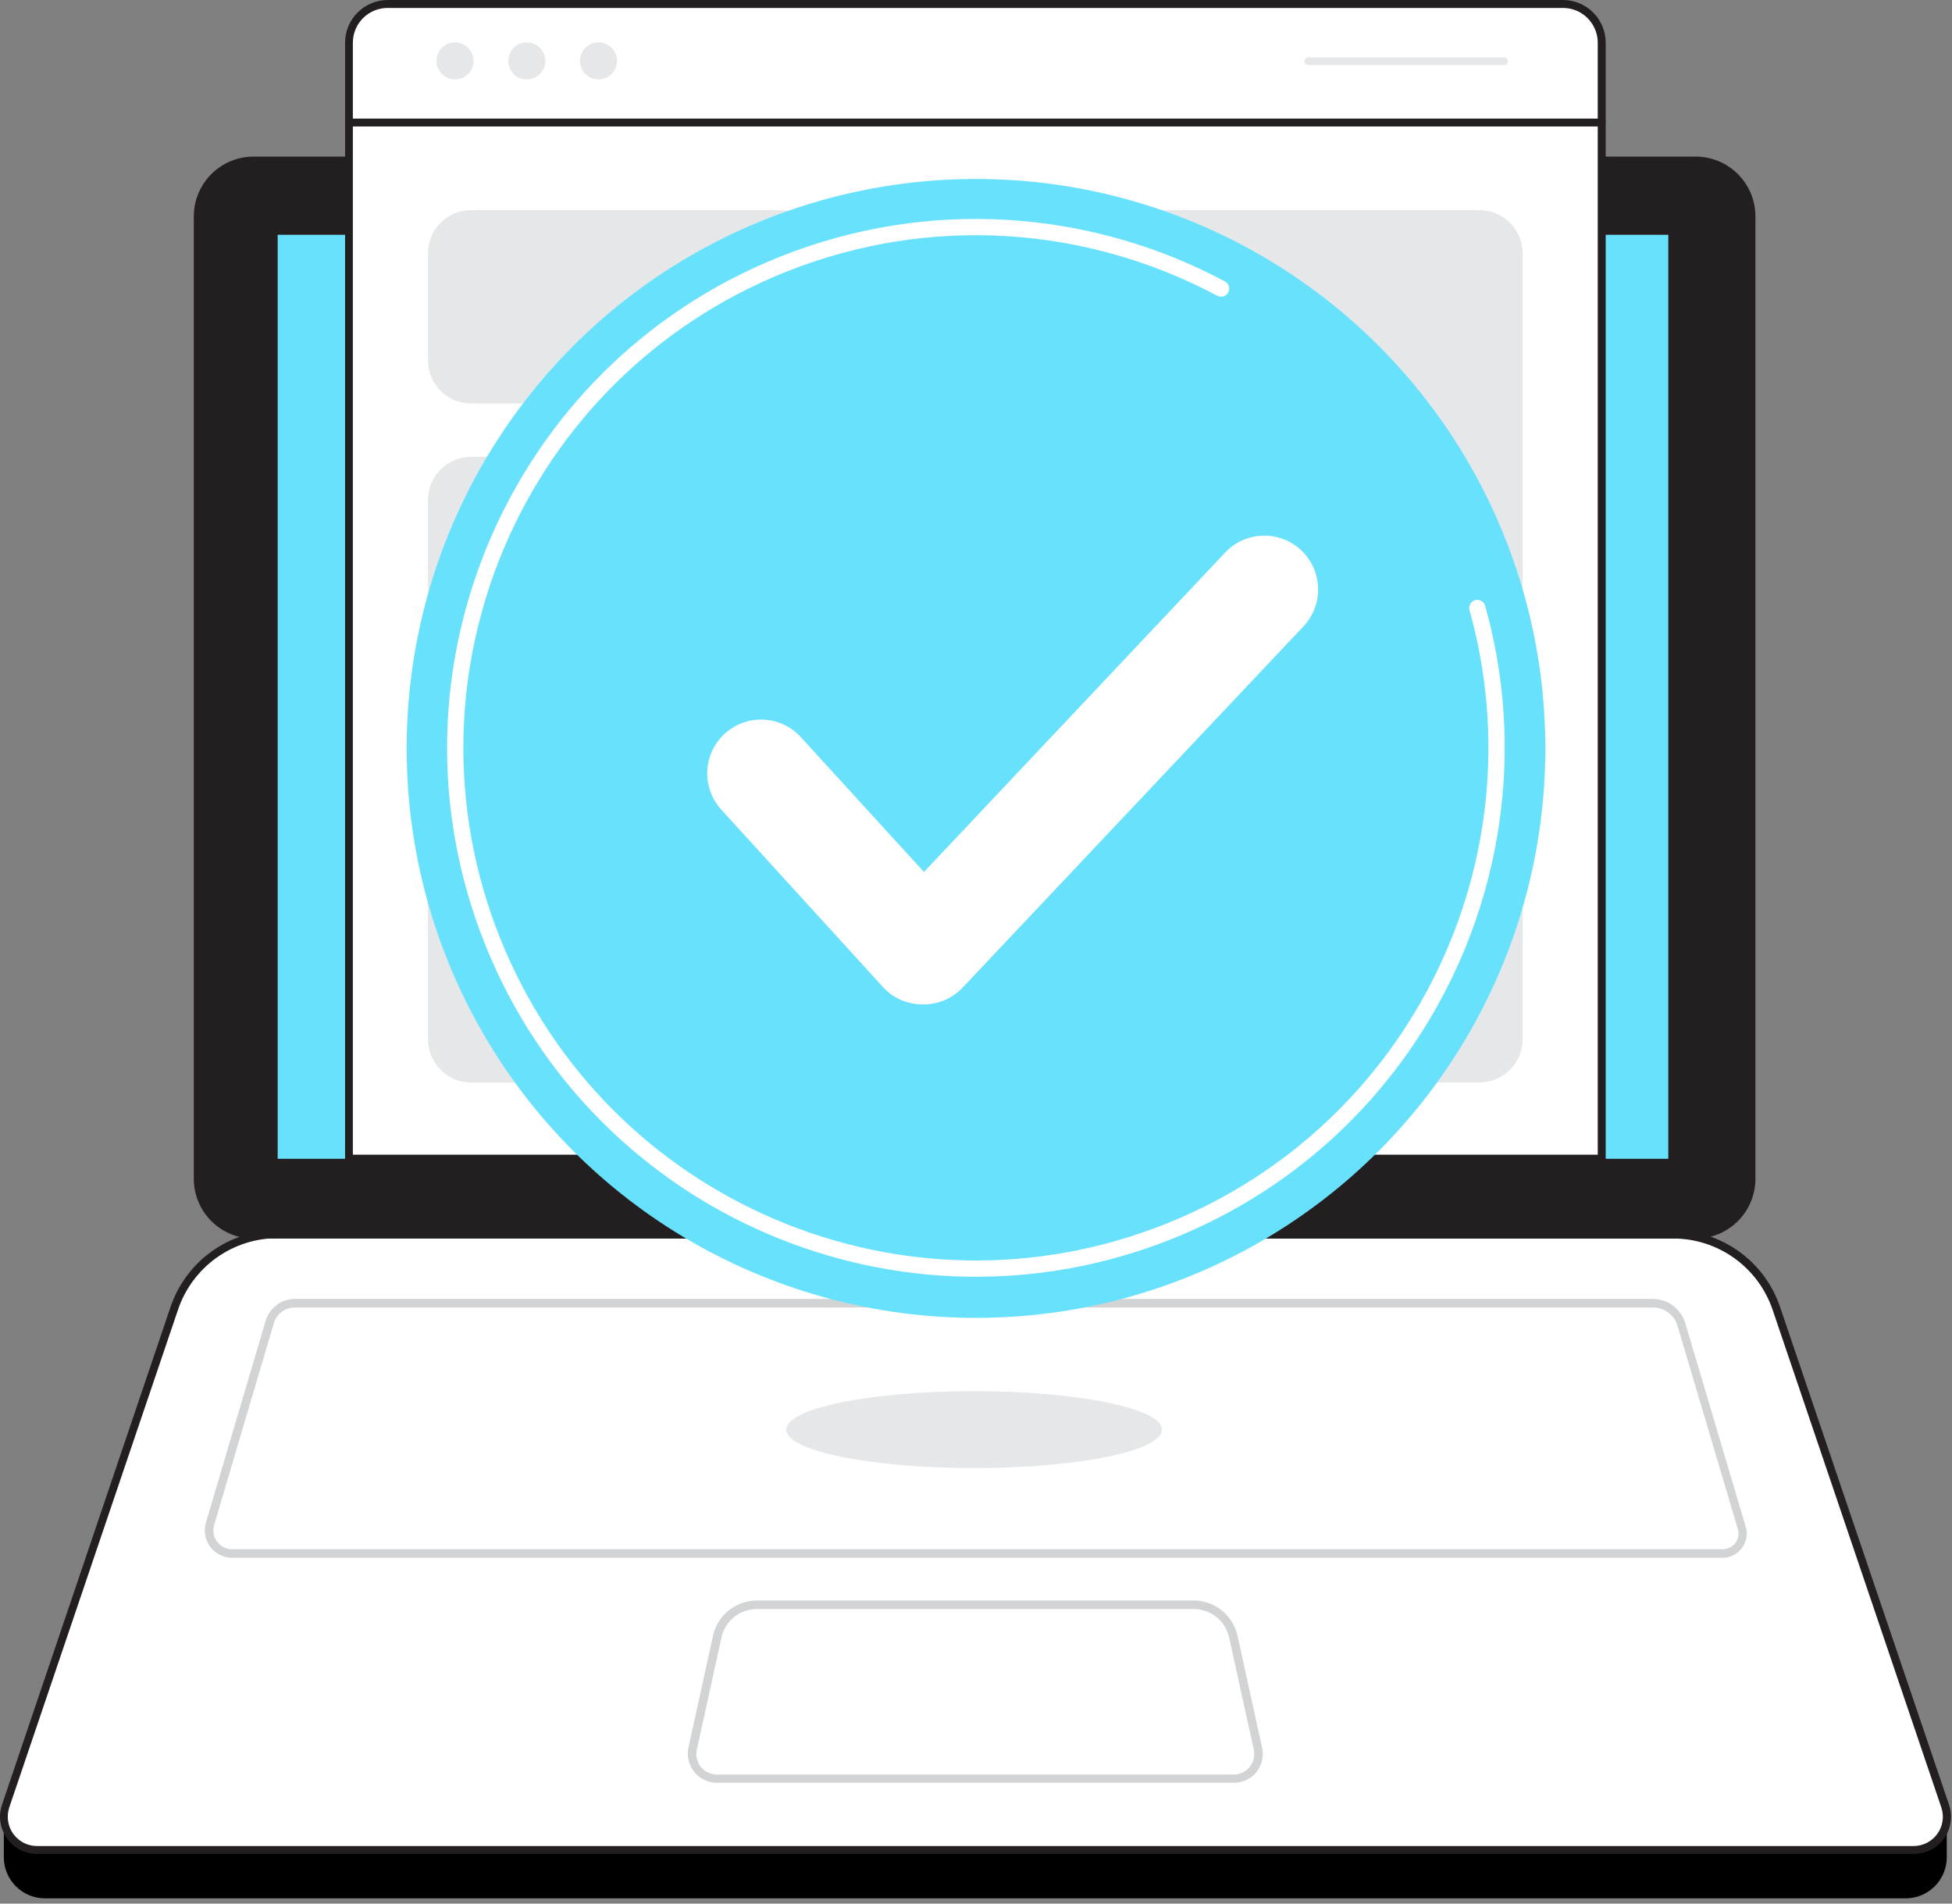 <svg xmlns="http://www.w3.org/2000/svg" width="120" height="117" viewBox="0 0 120 117" fill="none"><rect x="0" y="0" width="120" height="117" fill="#808080" stroke="none"/><path d="M0.235 111.461H119.679V114.15C119.679 114.82 119.412 115.462 118.939 115.936C118.465 116.41 117.823 116.676 117.153 116.676H2.761C2.091 116.676 1.449 116.41 0.975 115.936C0.501 115.462 0.235 114.82 0.235 114.15V111.461Z" fill="black"></path><path d="M117.636 113.704H2.278C1.954 113.703 1.634 113.626 1.345 113.477C1.057 113.329 0.808 113.114 0.619 112.85C0.43 112.586 0.307 112.281 0.259 111.96C0.212 111.64 0.241 111.312 0.346 111.005L10.711 80.416C11.161 79.089 12.015 77.936 13.154 77.119C14.293 76.302 15.659 75.863 17.06 75.864H102.854C104.255 75.863 105.621 76.302 106.76 77.119C107.899 77.936 108.753 79.089 109.202 80.416L119.568 111.005C119.673 111.312 119.702 111.64 119.655 111.96C119.607 112.281 119.484 112.586 119.295 112.85C119.106 113.114 118.857 113.329 118.569 113.477C118.28 113.626 117.96 113.703 117.636 113.704Z" fill="white"></path><path d="M117.636 113.945H2.278C1.916 113.944 1.559 113.857 1.237 113.691C0.916 113.525 0.638 113.285 0.427 112.991C0.216 112.697 0.078 112.356 0.025 111.998C-0.028 111.64 0.004 111.274 0.12 110.931L10.48 80.338C10.945 78.961 11.83 77.764 13.01 76.916C14.19 76.069 15.607 75.612 17.06 75.612H102.854C104.307 75.612 105.723 76.069 106.904 76.916C108.084 77.764 108.969 78.961 109.433 80.338L119.82 110.931C119.936 111.274 119.968 111.64 119.915 111.998C119.862 112.356 119.724 112.697 119.513 112.991C119.302 113.285 119.024 113.525 118.703 113.691C118.381 113.857 118.024 113.944 117.662 113.945H117.636ZM17.06 76.1C15.705 76.101 14.385 76.528 13.286 77.321C12.187 78.113 11.366 79.231 10.937 80.516L0.571 111.084C0.48 111.355 0.454 111.644 0.496 111.927C0.538 112.21 0.647 112.479 0.814 112.711C0.981 112.944 1.201 113.133 1.455 113.264C1.71 113.394 1.992 113.462 2.278 113.462H117.636C117.922 113.462 118.204 113.394 118.459 113.264C118.713 113.133 118.933 112.944 119.1 112.711C119.267 112.479 119.376 112.21 119.418 111.927C119.46 111.644 119.434 111.355 119.342 111.084L108.977 80.516C108.545 79.235 107.721 78.122 106.623 77.333C105.524 76.544 104.206 76.121 102.854 76.121L17.06 76.1Z" fill="#231F20"></path><path d="M105.915 95.745H14.271C14.009 95.745 13.751 95.684 13.516 95.567C13.282 95.449 13.078 95.278 12.921 95.068C12.765 94.858 12.659 94.614 12.614 94.356C12.568 94.097 12.584 93.832 12.659 93.581L16.335 81.167C16.451 80.784 16.687 80.449 17.007 80.209C17.327 79.969 17.715 79.838 18.115 79.834H101.609C102.057 79.837 102.493 79.983 102.852 80.251C103.211 80.52 103.474 80.896 103.604 81.325L107.317 93.828C107.384 94.05 107.399 94.285 107.359 94.513C107.319 94.742 107.226 94.958 107.088 95.144C106.95 95.331 106.769 95.482 106.562 95.586C106.355 95.69 106.126 95.745 105.894 95.745H105.915ZM18.115 80.359C17.828 80.361 17.55 80.455 17.32 80.627C17.091 80.799 16.922 81.04 16.839 81.314L13.163 93.733C13.112 93.906 13.101 94.088 13.133 94.266C13.164 94.443 13.236 94.61 13.344 94.755C13.452 94.899 13.592 95.016 13.753 95.097C13.914 95.178 14.091 95.22 14.271 95.219H105.915C106.065 95.219 106.213 95.184 106.347 95.117C106.48 95.049 106.597 94.951 106.686 94.831C106.775 94.71 106.835 94.571 106.861 94.423C106.887 94.275 106.877 94.124 106.834 93.98L103.121 81.472C103.023 81.152 102.826 80.872 102.558 80.671C102.289 80.471 101.965 80.362 101.63 80.359H18.115Z" fill="#D1D3D4"></path><path d="M75.841 109.571H44.072C43.805 109.572 43.54 109.513 43.299 109.398C43.058 109.282 42.847 109.113 42.68 108.904C42.512 108.696 42.392 108.454 42.331 108.194C42.269 107.934 42.266 107.663 42.323 107.402L43.841 100.497C43.983 99.894 44.324 99.356 44.809 98.971C45.294 98.585 45.894 98.374 46.514 98.37H73.4C74.022 98.375 74.625 98.589 75.11 98.979C75.595 99.369 75.934 99.911 76.073 100.518L77.59 107.423C77.647 107.684 77.645 107.955 77.583 108.215C77.521 108.475 77.401 108.718 77.233 108.925C77.065 109.13 76.852 109.295 76.611 109.407C76.37 109.519 76.107 109.575 75.841 109.571ZM46.514 98.895C46.01 98.897 45.522 99.071 45.13 99.386C44.738 99.702 44.465 100.142 44.355 100.633L42.838 107.533C42.797 107.718 42.798 107.909 42.841 108.093C42.884 108.277 42.968 108.449 43.086 108.597C43.205 108.744 43.355 108.863 43.526 108.944C43.696 109.025 43.883 109.067 44.072 109.067H75.841C76.031 109.067 76.217 109.025 76.388 108.944C76.558 108.863 76.709 108.744 76.827 108.597C76.945 108.449 77.029 108.277 77.072 108.093C77.115 107.909 77.117 107.718 77.076 107.533L75.558 100.633C75.448 100.142 75.175 99.702 74.783 99.386C74.391 99.071 73.903 98.897 73.4 98.895H46.514Z" fill="#D1D3D4"></path><path d="M104.245 9.883H15.59C13.702 9.883 12.171 11.413 12.171 13.301V72.445C12.171 74.333 13.702 75.864 15.59 75.864H104.245C106.133 75.864 107.664 74.333 107.664 72.445V13.301C107.664 11.413 106.133 9.883 104.245 9.883Z" fill="#231F20"></path><path d="M104.24 76.126H15.59C14.615 76.126 13.68 75.739 12.991 75.05C12.301 74.36 11.914 73.425 11.914 72.451V13.301C11.914 12.326 12.301 11.392 12.991 10.702C13.68 10.013 14.615 9.625 15.59 9.625H104.24C105.215 9.625 106.15 10.013 106.839 10.702C107.529 11.392 107.916 12.326 107.916 13.301V72.44C107.917 72.924 107.823 73.403 107.639 73.85C107.455 74.297 107.185 74.704 106.843 75.046C106.502 75.388 106.096 75.66 105.649 75.846C105.203 76.031 104.724 76.126 104.24 76.126ZM15.59 10.151C14.754 10.151 13.953 10.483 13.362 11.073C12.771 11.664 12.439 12.466 12.439 13.301V72.44C12.439 73.276 12.771 74.077 13.362 74.668C13.953 75.259 14.754 75.591 15.59 75.591H104.24C105.076 75.591 105.877 75.259 106.468 74.668C107.059 74.077 107.391 73.276 107.391 72.44V13.301C107.391 12.466 107.059 11.664 106.468 11.073C105.877 10.483 105.076 10.151 104.24 10.151H15.59Z" fill="#231F20"></path><path d="M102.559 14.43H17.07V71.222H102.559V14.43Z" fill="#68E1FD"></path><path d="M23.829 0.247H96.085C96.715 0.247 97.318 0.497 97.763 0.942C98.209 1.387 98.459 1.991 98.459 2.621V71.212H21.45V2.626C21.45 2.313 21.511 2.004 21.63 1.715C21.749 1.426 21.924 1.163 22.145 0.942C22.366 0.721 22.629 0.546 22.918 0.427C23.207 0.307 23.516 0.246 23.829 0.247Z" fill="white"></path><path d="M98.464 71.448H21.45C21.387 71.448 21.327 71.423 21.283 71.378C21.239 71.334 21.214 71.274 21.214 71.211V2.626C21.214 1.929 21.491 1.261 21.983 0.769C22.475 0.277 23.143 0 23.84 0H96.085C96.781 0 97.449 0.277 97.942 0.769C98.434 1.261 98.711 1.929 98.711 2.626V71.211C98.711 71.243 98.704 71.275 98.692 71.304C98.679 71.334 98.661 71.36 98.638 71.382C98.615 71.404 98.588 71.421 98.558 71.433C98.528 71.444 98.496 71.449 98.464 71.448ZM21.692 70.97H98.222V2.626C98.222 2.059 97.997 1.515 97.596 1.114C97.196 0.714 96.652 0.488 96.085 0.488H23.829C23.262 0.488 22.718 0.714 22.318 1.114C21.917 1.515 21.692 2.059 21.692 2.626V70.97Z" fill="#231F20"></path><path d="M98.464 7.772H21.45C21.386 7.772 21.325 7.746 21.279 7.701C21.234 7.656 21.209 7.594 21.209 7.53C21.209 7.466 21.234 7.405 21.279 7.359C21.325 7.314 21.386 7.289 21.45 7.289H98.464C98.528 7.289 98.589 7.314 98.635 7.359C98.68 7.405 98.705 7.466 98.705 7.53C98.705 7.594 98.68 7.656 98.635 7.701C98.589 7.746 98.528 7.772 98.464 7.772Z" fill="#231F20"></path><path d="M47.963 12.913H28.964C27.5 12.913 26.312 14.1 26.312 15.564V22.149C26.312 23.614 27.5 24.801 28.964 24.801H47.963C49.428 24.801 50.615 23.614 50.615 22.149V15.564C50.615 14.1 49.428 12.913 47.963 12.913Z" fill="#E6E7E8"></path><path d="M47.963 28.078H28.964C27.5 28.078 26.312 29.265 26.312 30.73V63.886C26.312 65.35 27.5 66.538 28.964 66.538H47.963C49.428 66.538 50.615 65.35 50.615 63.886V30.73C50.615 29.265 49.428 28.078 47.963 28.078Z" fill="#E6E7E8"></path><path d="M90.949 12.913H56.48C55.016 12.913 53.829 14.1 53.829 15.564V63.88C53.829 65.345 55.016 66.532 56.48 66.532H90.949C92.414 66.532 93.601 65.345 93.601 63.88V15.564C93.601 14.1 92.414 12.913 90.949 12.913Z" fill="#E6E7E8"></path><path d="M27.972 4.883C28.601 4.883 29.111 4.373 29.111 3.744C29.111 3.115 28.601 2.604 27.972 2.604C27.343 2.604 26.832 3.115 26.832 3.744C26.832 4.373 27.343 4.883 27.972 4.883Z" fill="#E6E7E8"></path><path d="M32.383 4.883C33.013 4.883 33.523 4.373 33.523 3.744C33.523 3.115 33.013 2.604 32.383 2.604C31.754 2.604 31.244 3.115 31.244 3.744C31.244 4.373 31.754 4.883 32.383 4.883Z" fill="#E6E7E8"></path><path d="M36.794 4.883C37.423 4.883 37.933 4.373 37.933 3.744C37.933 3.115 37.423 2.604 36.794 2.604C36.164 2.604 35.654 3.115 35.654 3.744C35.654 4.373 36.164 4.883 36.794 4.883Z" fill="#E6E7E8"></path><path d="M92.451 4.001H80.436C80.405 4.001 80.373 3.995 80.344 3.983C80.315 3.971 80.288 3.953 80.266 3.931C80.243 3.908 80.225 3.882 80.213 3.852C80.201 3.823 80.195 3.792 80.195 3.76C80.195 3.728 80.201 3.697 80.213 3.668C80.225 3.639 80.243 3.613 80.266 3.591C80.288 3.569 80.315 3.552 80.344 3.54C80.374 3.528 80.405 3.523 80.436 3.523H92.462C92.493 3.523 92.523 3.53 92.552 3.541C92.581 3.553 92.607 3.571 92.629 3.593C92.651 3.615 92.668 3.641 92.68 3.669C92.692 3.698 92.698 3.729 92.698 3.76C92.698 3.792 92.692 3.824 92.679 3.853C92.666 3.883 92.648 3.91 92.625 3.932C92.602 3.955 92.575 3.973 92.545 3.984C92.515 3.996 92.483 4.002 92.451 4.001Z" fill="#E6E7E8"></path><circle cx="60" cy="46" r="35" fill="#68E1FD"></circle><path d="M75.066 17.736C67.019 13.445 57.204 12.604 48.078 16.266C31.675 22.846 23.714 41.478 30.294 57.88C36.875 74.282 55.506 82.244 71.909 75.663C87.213 69.523 95.169 52.891 90.82 37.368" stroke="white" stroke-linecap="round"></path><path d="M59.884 90.231C66.264 90.231 71.436 89.173 71.436 87.868C71.436 86.563 66.264 85.505 59.884 85.505C53.503 85.505 48.331 86.563 48.331 87.868C48.331 89.173 53.503 90.231 59.884 90.231Z" fill="#E6E7E8"></path><path d="M56.712 61.733C56.258 61.734 55.81 61.641 55.394 61.46C54.978 61.279 54.605 61.015 54.296 60.683L44.319 49.739C43.739 49.09 43.438 48.238 43.482 47.368C43.526 46.498 43.911 45.68 44.554 45.093C45.197 44.505 46.045 44.195 46.916 44.229C47.786 44.263 48.608 44.639 49.203 45.276L56.801 53.593L75.343 33.933C75.947 33.306 76.775 32.943 77.645 32.922C78.516 32.901 79.359 33.225 79.993 33.822C80.626 34.419 80.999 35.242 81.03 36.112C81.061 36.982 80.748 37.83 80.158 38.47L59.154 60.725C58.838 61.052 58.458 61.31 58.038 61.484C57.618 61.657 57.166 61.742 56.712 61.733Z" fill="white"></path></svg>